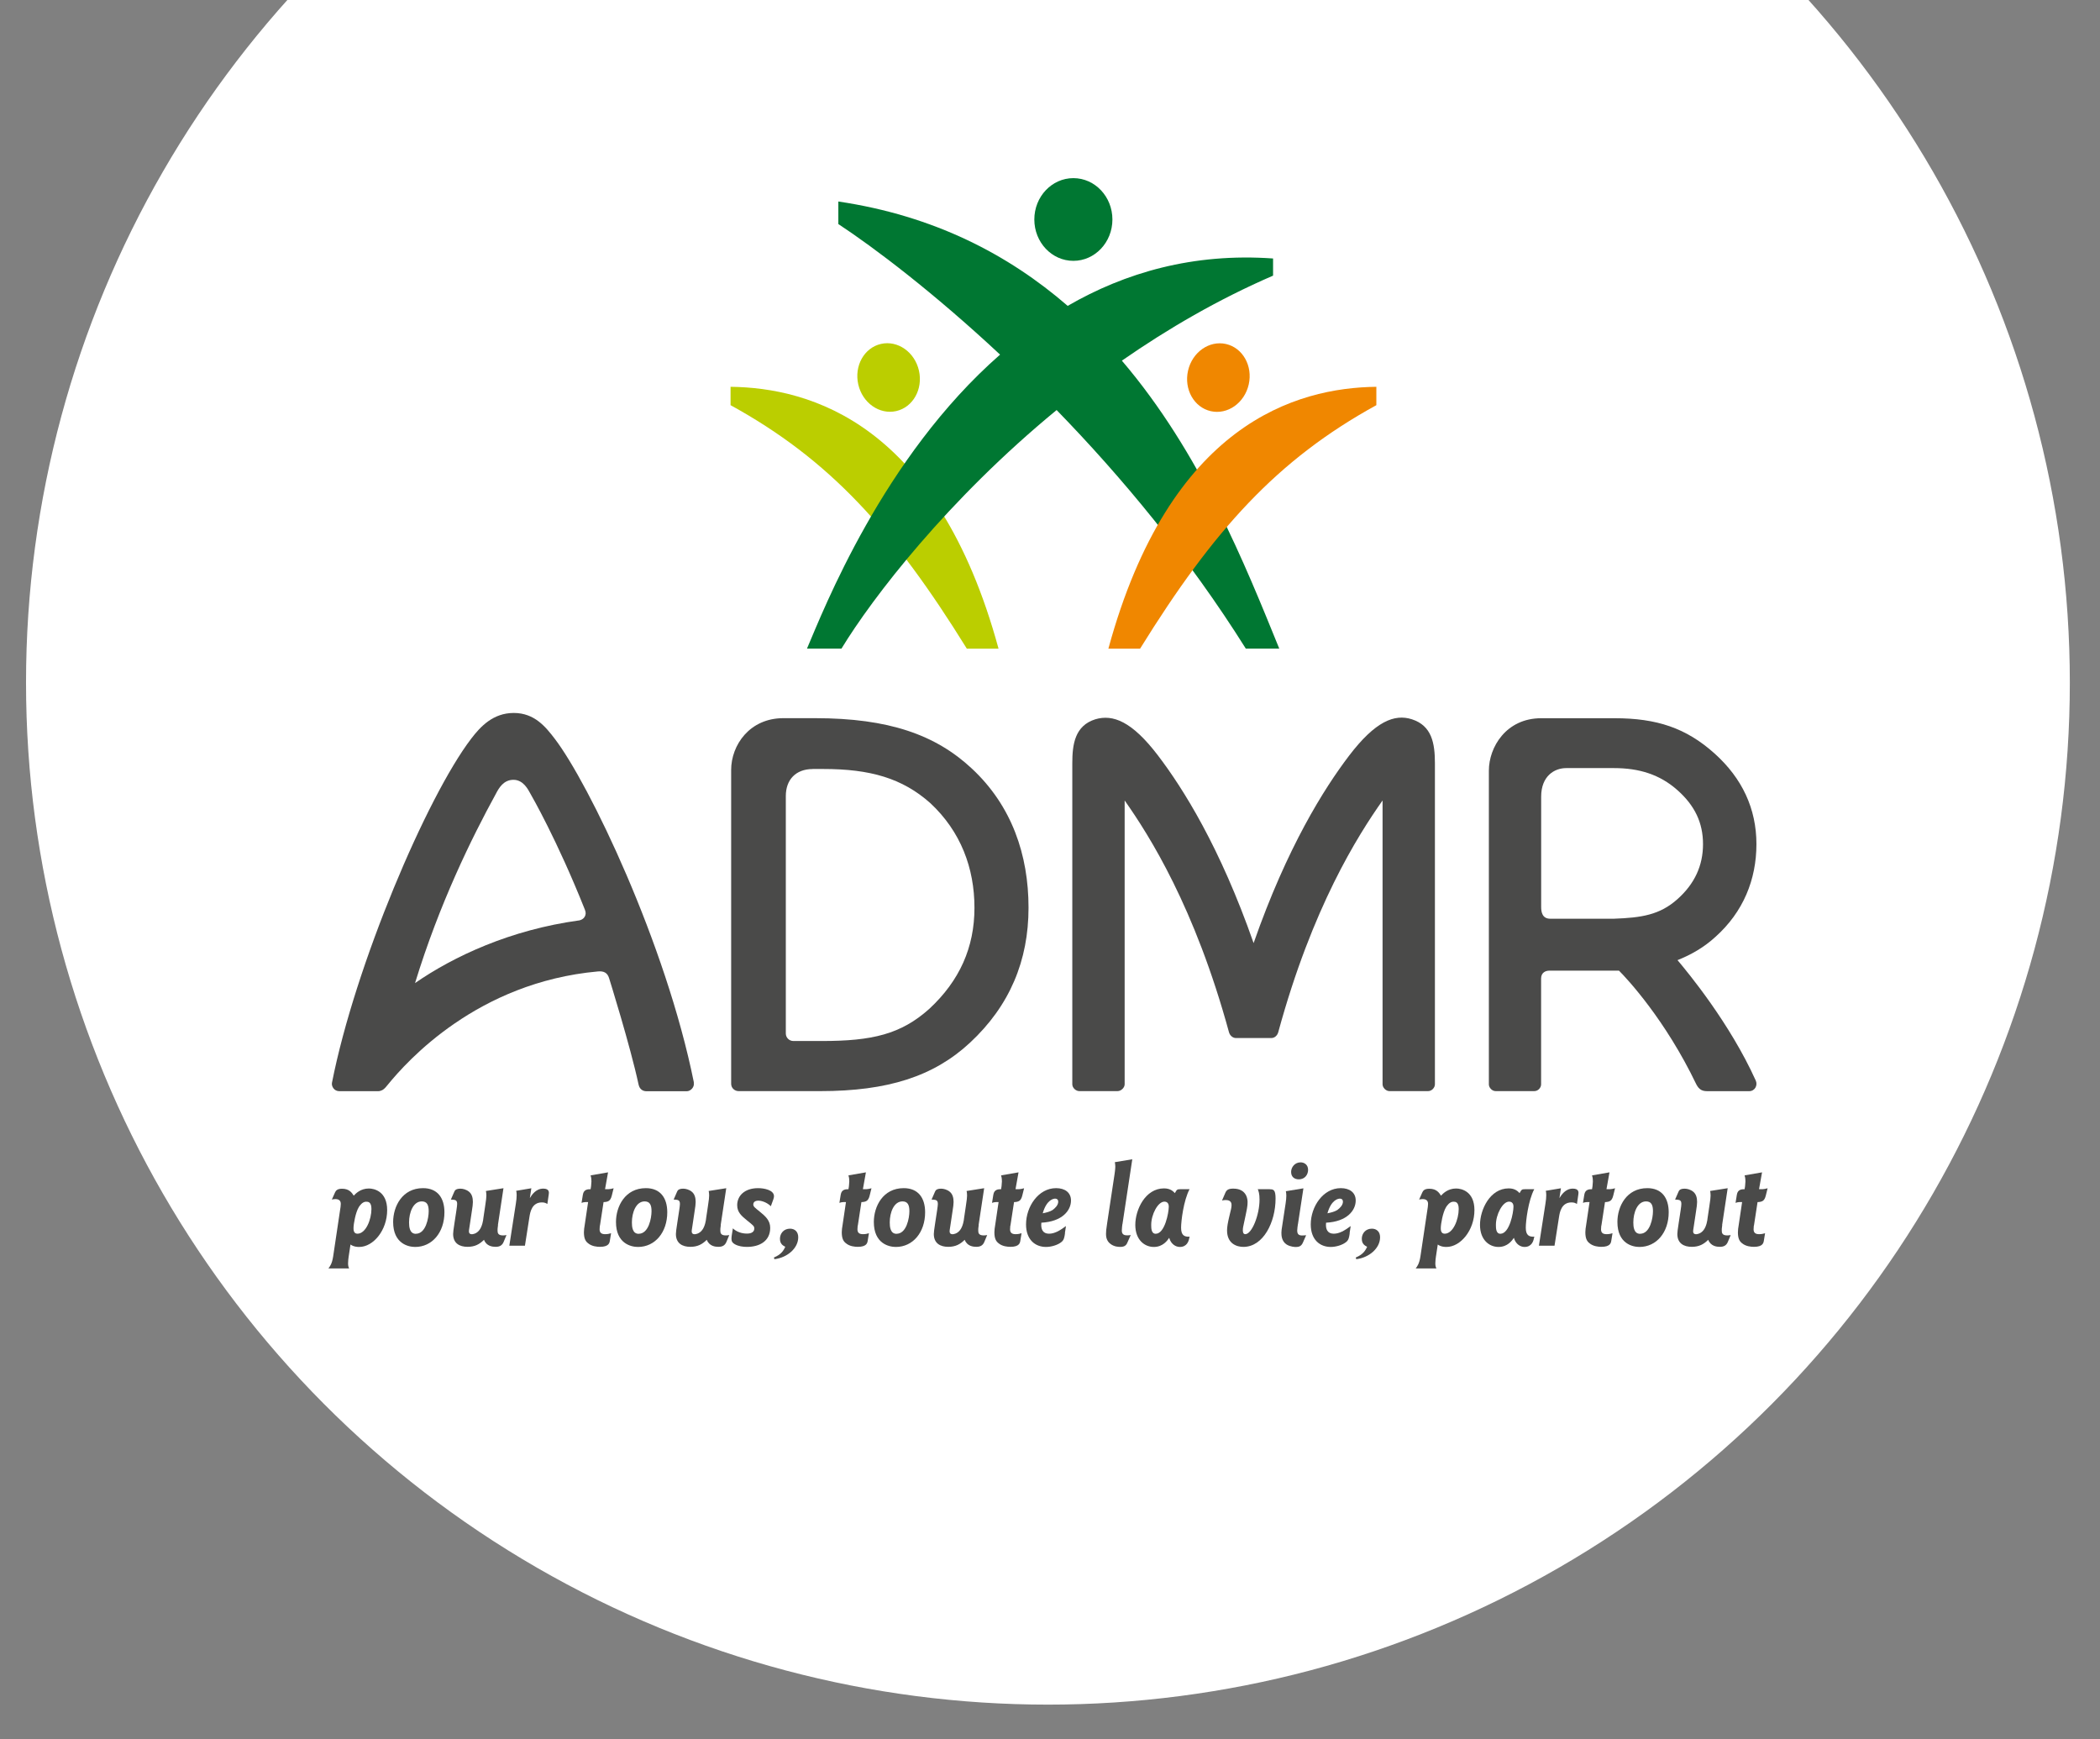 <?xml version="1.0" encoding="UTF-8"?><svg id="Calque_1" xmlns="http://www.w3.org/2000/svg" viewBox="0 0 355 294"><rect x="0" y="0" width="355" height="294" fill="#808080" stroke="none"/><defs><style>.cls-1{fill:#bbce00;}.cls-1,.cls-2,.cls-3,.cls-4,.cls-5{stroke-width:0px;}.cls-2{fill:#fff;}.cls-3{fill:#007732;}.cls-4{fill:#f08700;}.cls-5{fill:#4a4a49;}</style></defs><circle class="cls-2" cx="177.15" cy="115.38" r="172.75"/><path class="cls-5" d="m58.94,212.41c-.04.27-.1.72-.1,1.13,0,.45.08.64.18.86h-3.5c.25-.33.61-.78.8-2.03l1.19-7.97c.02-.06.1-.63.1-.9,0-.55-.31-.82-.92-.82-.23,0-.43.04-.59.08l.53-1.19c.14-.31.37-.64,1.19-.64,1.23,0,1.66.68,1.98,1.17.31-.33,1.13-1.21,2.56-1.21.9,0,3.09.49,3.09,3.65,0,3.42-2.35,6.23-4.73,6.23-.2,0-.9,0-1.47-.41l-.31,2.05Zm1.7-8.34c-.53.86-.88,2.83-.88,3.52,0,.25,0,.94.66.94,1.43,0,2.37-2.42,2.37-4.18,0-1.19-.55-1.23-.9-1.23-.65,0-1.11.72-1.25.94Z"/><path class="cls-5" d="m71.51,200.83c2.44,0,3.62,1.64,3.62,4.08,0,3.4-2.07,5.86-4.95,5.86-1.17,0-3.72-.57-3.72-4.22,0-2.62,1.53-5.72,5.05-5.72Zm-1.21,7.71c1.7,0,2.17-2.68,2.17-3.81,0-1.04-.27-1.66-1.17-1.66-1.47,0-2.15,1.91-2.15,3.55,0,.72.08,1.93,1.15,1.93Z"/><path class="cls-5" d="m84.19,207.08c-.08.47-.08.74-.08.86,0,.43.04.88.92.88.2,0,.33-.02.59-.06l-.47,1.13c-.27.68-.76.86-1.37.86-.51,0-1.55-.1-1.96-1.19-.76.76-1.56,1.19-2.78,1.19-1.35,0-2.44-.59-2.44-2.17,0-.33.06-.7.23-1.86.29-1.93.45-2.83.45-3.22,0-.7-.35-.7-1.06-.74l.57-1.31c.1-.23.25-.53,1.06-.53.39,0,.98.14,1.43.51.49.39.66,1.02.66,1.74,0,.39-.06.82-.18,1.58l-.35,2.34c-.14.84-.14.96-.14,1.02,0,.41.23.51.49.51.12,0,.78-.04,1.29-.72.47-.62.63-1.62.66-1.99l.29-1.95c.18-1.21.22-1.54.22-1.89,0-.39-.04-.55-.08-.76l2.97-.47-.94,6.23Z"/><path class="cls-5" d="m86.1,210.56l1.1-7.09c.1-.66.14-1,.14-1.43,0-.39-.02-.53-.08-.76l2.56-.43-.25,1.66c.33-.53,1-1.6,2.27-1.6,1.06,0,.98.66.92,1.02l-.23,1.58c-.2-.12-.41-.27-.92-.27-1.72,0-1.99,1.7-2.11,2.46l-.76,4.86h-2.62Z"/><path class="cls-5" d="m101.4,207.16c-.02.14-.04.45-.04.63,0,.64.39.82.94.82.43,0,.74-.08,1-.16l-.2,1.23c-.06.39-.16,1.07-1.68,1.07-.45,0-1.39-.06-2.05-.64-.41-.33-.66-.82-.66-1.82,0-.37.06-.82.12-1.13l.59-3.98h-.41c-.33.02-.49.06-.7.14l.22-1.37c.14-.94.88-.94,1.31-.94l.08-.51c.04-.39.06-.62.06-.78,0-.57-.08-.86-.14-1.05l2.95-.51-.51,2.85h.57c.27-.02.51-.06.88-.16l-.31,1.25c-.23.92-.63,1.05-1.39,1.09l-.61,3.98Z"/><path class="cls-5" d="m109.18,200.83c2.44,0,3.62,1.64,3.62,4.08,0,3.4-2.07,5.86-4.95,5.86-1.17,0-3.72-.57-3.72-4.22,0-2.62,1.53-5.72,5.05-5.72Zm-1.21,7.71c1.7,0,2.17-2.68,2.17-3.81,0-1.04-.27-1.66-1.17-1.66-1.47,0-2.15,1.91-2.15,3.55,0,.72.08,1.93,1.15,1.93Z"/><path class="cls-5" d="m121.85,207.08c-.08.47-.08.74-.08.86,0,.43.04.88.92.88.2,0,.33-.02.59-.06l-.47,1.13c-.27.68-.76.86-1.37.86-.51,0-1.54-.1-1.96-1.19-.76.76-1.56,1.19-2.78,1.19-1.35,0-2.44-.59-2.44-2.17,0-.33.06-.7.23-1.86.29-1.93.45-2.83.45-3.22,0-.7-.35-.7-1.06-.74l.57-1.31c.1-.23.25-.53,1.06-.53.39,0,.98.14,1.43.51.49.39.66,1.02.66,1.74,0,.39-.06.82-.18,1.58l-.35,2.34c-.14.84-.14.96-.14,1.02,0,.41.23.51.49.51.12,0,.78-.04,1.29-.72.47-.62.63-1.62.66-1.99l.29-1.95c.18-1.21.22-1.54.22-1.89,0-.39-.04-.55-.08-.76l2.97-.47-.94,6.23Z"/><path class="cls-5" d="m123.87,207.61c.65.61,1.51.9,2.39.9.22,0,1.25,0,1.25-.86,0-.39-.16-.51-1.23-1.37-.9-.74-1.66-1.35-1.66-2.58,0-1.54,1.21-2.87,3.54-2.87,1,0,2.68.31,2.68,1.37,0,.21-.1.47-.12.55l-.41,1.13c-.86-.82-1.84-.94-2.09-.94-.78,0-.88.45-.88.64,0,.37.29.57,1.06,1.19,1.02.82,1.8,1.54,1.8,2.77,0,2.23-1.78,3.22-3.93,3.22-.66,0-1.43-.1-2.05-.45-.41-.23-.57-.49-.57-.94,0-.21.04-.49.06-.62l.18-1.13Z"/><path class="cls-5" d="m130.83,212.55c1.29-.53,1.64-1.23,1.92-1.8-.41-.23-.9-.49-.9-1.37s.63-1.7,1.7-1.7c.8,0,1.39.51,1.39,1.45,0,1.86-1.84,3.44-4.03,3.71l-.08-.29Z"/><path class="cls-5" d="m144.99,207.16c-.02.14-.04.45-.04.63,0,.64.39.82.94.82.43,0,.74-.08,1-.16l-.2,1.23c-.06.39-.16,1.07-1.68,1.07-.45,0-1.39-.06-2.05-.64-.41-.33-.66-.82-.66-1.82,0-.37.06-.82.12-1.13l.59-3.98h-.41c-.33.02-.49.06-.7.14l.22-1.37c.14-.94.88-.94,1.31-.94l.08-.51c.04-.39.06-.62.06-.78,0-.57-.08-.86-.14-1.05l2.95-.51-.51,2.85h.57c.27-.02.51-.06.88-.16l-.31,1.25c-.23.92-.63,1.05-1.39,1.09l-.61,3.98Z"/><path class="cls-5" d="m152.77,200.83c2.44,0,3.62,1.64,3.62,4.08,0,3.4-2.07,5.86-4.95,5.86-1.17,0-3.72-.57-3.72-4.22,0-2.62,1.53-5.72,5.05-5.72Zm-1.21,7.71c1.7,0,2.17-2.68,2.17-3.81,0-1.04-.27-1.66-1.17-1.66-1.47,0-2.15,1.91-2.15,3.55,0,.72.08,1.93,1.15,1.93Z"/><path class="cls-5" d="m165.45,207.08c-.08.47-.08.74-.08.86,0,.43.04.88.92.88.2,0,.33-.02.59-.06l-.47,1.13c-.27.68-.76.86-1.37.86-.51,0-1.55-.1-1.96-1.19-.76.76-1.56,1.19-2.78,1.19-1.35,0-2.44-.59-2.44-2.17,0-.33.06-.7.23-1.86.29-1.93.45-2.83.45-3.22,0-.7-.35-.7-1.06-.74l.57-1.31c.1-.23.25-.53,1.06-.53.39,0,.98.14,1.43.51.49.39.66,1.02.66,1.74,0,.39-.06.82-.18,1.58l-.35,2.34c-.14.84-.14.96-.14,1.02,0,.41.23.51.49.51.12,0,.78-.04,1.29-.72.47-.62.63-1.62.66-1.99l.29-1.95c.18-1.21.22-1.54.22-1.89,0-.39-.04-.55-.08-.76l2.97-.47-.94,6.23Z"/><path class="cls-5" d="m170.79,207.16c-.02.14-.04.45-.04.63,0,.64.39.82.94.82.43,0,.74-.08,1-.16l-.2,1.23c-.06.39-.16,1.07-1.68,1.07-.45,0-1.39-.06-2.05-.64-.41-.33-.66-.82-.66-1.82,0-.37.06-.82.12-1.13l.59-3.98h-.41c-.33.02-.49.06-.7.14l.22-1.37c.14-.94.88-.94,1.31-.94l.08-.51c.04-.39.06-.62.06-.78,0-.57-.08-.86-.14-1.05l2.95-.51-.51,2.85h.57c.27-.02.51-.06.88-.16l-.31,1.25c-.23.92-.63,1.05-1.39,1.09l-.61,3.98Z"/><path class="cls-5" d="m180.04,208.43c-.1.72-.18,1.13-.55,1.46-.68.59-1.84.88-2.66.88-1.82,0-3.38-1.21-3.38-3.81,0-2.99,2.07-6.13,5.08-6.13,1.49,0,2.52.74,2.52,2.09,0,1.66-1.45,3.57-5.01,3.75-.12,1.11.25,1.86,1.29,1.86.96,0,1.84-.53,2.87-1.29l-.18,1.19Zm-2.07-3.93c.39-.29.92-.78.92-1.39,0-.33-.21-.51-.51-.51-.27,0-1.45.16-2.11,2.48.53-.1,1.19-.25,1.7-.57Z"/><path class="cls-5" d="m189.74,206.9c-.02.12-.1.74-.1,1.11,0,.7.47.8.92.8.25,0,.41-.02.59-.06l-.59,1.33c-.2.47-.55.68-1.17.68-.33,0-1-.02-1.62-.47-.8-.55-.8-1.43-.8-1.74,0-.39.02-.68.2-1.86l1.23-8.14c.02-.1.14-.96.14-1.35,0-.31-.04-.55-.08-.76l2.95-.49-1.66,10.96Z"/><path class="cls-5" d="m201,209.48c-.08.29-.35,1.29-1.55,1.29-.68,0-1.49-.45-1.8-1.54-.31.45-1.06,1.54-2.6,1.54s-3.13-1.17-3.13-3.73,1.68-6.17,4.85-6.17c1.11,0,1.58.53,1.84.8.33-.59.37-.66.9-.66h1.58c-1.02,1.93-1.43,5.41-1.43,6.5,0,1.27.53,1.58,1.45,1.52l-.12.45Zm-5.63-.94c1.54,0,2.21-3.57,2.21-4.59,0-.74-.49-.84-.74-.84-1.11,0-2.23,2.19-2.23,3.91,0,.57,0,1.52.76,1.52Z"/><path class="cls-5" d="m214.67,201.02c.65,0,.96.14.96,1.58,0,3.98-2.07,8.16-5.44,8.16-1.11,0-2.76-.53-2.76-2.79,0-.53.12-1.29.39-2.4.29-1.15.37-1.5.37-1.91,0-.7-.57-.82-1-.82-.21,0-.43.04-.61.08l.59-1.37c.2-.41.49-.64,1.31-.64,2.41,0,2.42,2.03,2.42,2.27,0,.72-.08,1.07-.59,3.46-.16.68-.21.98-.21,1.29,0,.18,0,.68.41.68,1.11,0,2.41-3.22,2.41-5.84,0-1.02-.16-1.41-.29-1.76h2.03Z"/><path class="cls-5" d="m219.41,206.9c-.04.27-.12.86-.12,1.09,0,.7.35.84.86.84.25,0,.51-.04.65-.04l-.55,1.25c-.25.57-.63.74-1.17.74-.14,0-.92-.02-1.56-.41-.9-.57-.9-1.62-.9-2.01,0-.31.02-.45.2-1.6l.51-3.34c.08-.55.12-.94.12-1.31s-.04-.55-.08-.76l2.97-.49-.92,6.04Zm1.72-9.16c0,.72-.47,1.6-1.58,1.6-.61,0-1.29-.31-1.29-1.25,0-.78.61-1.62,1.6-1.62.59,0,1.27.37,1.27,1.27Z"/><path class="cls-5" d="m228.17,208.43c-.1.72-.18,1.13-.55,1.46-.68.59-1.84.88-2.66.88-1.82,0-3.38-1.21-3.38-3.81,0-2.99,2.07-6.13,5.08-6.13,1.49,0,2.52.74,2.52,2.09,0,1.66-1.45,3.57-5.01,3.75-.12,1.11.25,1.86,1.29,1.86.96,0,1.84-.53,2.87-1.29l-.18,1.19Zm-2.07-3.93c.39-.29.92-.78.92-1.39,0-.33-.21-.51-.51-.51-.27,0-1.45.16-2.11,2.48.53-.1,1.19-.25,1.7-.57Z"/><path class="cls-5" d="m229.19,212.55c1.29-.53,1.64-1.23,1.92-1.8-.41-.23-.9-.49-.9-1.37s.63-1.7,1.7-1.7c.8,0,1.39.51,1.39,1.45,0,1.86-1.84,3.44-4.03,3.71l-.08-.29Z"/><path class="cls-5" d="m242.74,212.41c-.04.27-.1.72-.1,1.13,0,.45.08.64.18.86h-3.5c.25-.33.61-.78.8-2.03l1.19-7.97c.02-.06.1-.63.1-.9,0-.55-.31-.82-.92-.82-.23,0-.43.04-.59.08l.53-1.19c.14-.31.37-.64,1.19-.64,1.23,0,1.66.68,1.98,1.17.31-.33,1.13-1.21,2.56-1.21.9,0,3.09.49,3.09,3.65,0,3.42-2.35,6.23-4.73,6.23-.2,0-.9,0-1.47-.41l-.31,2.05Zm1.7-8.34c-.53.86-.88,2.83-.88,3.52,0,.25,0,.94.66.94,1.43,0,2.37-2.42,2.37-4.18,0-1.19-.55-1.23-.9-1.23-.65,0-1.11.72-1.25.94Z"/><path class="cls-5" d="m259.27,209.48c-.08.29-.35,1.29-1.55,1.29-.68,0-1.49-.45-1.8-1.54-.31.45-1.06,1.54-2.6,1.54s-3.13-1.17-3.13-3.73,1.68-6.17,4.85-6.17c1.11,0,1.58.53,1.84.8.33-.59.37-.66.9-.66h1.58c-1.02,1.93-1.43,5.41-1.43,6.5,0,1.27.53,1.58,1.45,1.52l-.12.45Zm-5.63-.94c1.54,0,2.21-3.57,2.21-4.59,0-.74-.49-.84-.74-.84-1.11,0-2.23,2.19-2.23,3.91,0,.57,0,1.52.76,1.52Z"/><path class="cls-5" d="m260.15,210.56l1.1-7.09c.1-.66.14-1,.14-1.43,0-.39-.02-.53-.08-.76l2.56-.43-.25,1.66c.33-.53,1-1.6,2.27-1.6,1.06,0,.98.66.92,1.02l-.23,1.58c-.2-.12-.41-.27-.92-.27-1.72,0-1.99,1.7-2.11,2.46l-.76,4.86h-2.62Z"/><path class="cls-5" d="m270.69,207.16c-.02.14-.04.45-.04.63,0,.64.39.82.94.82.43,0,.74-.08,1-.16l-.2,1.23c-.06.39-.16,1.07-1.68,1.07-.45,0-1.39-.06-2.05-.64-.41-.33-.66-.82-.66-1.82,0-.37.06-.82.12-1.13l.59-3.98h-.41c-.33.02-.49.06-.7.14l.22-1.37c.14-.94.88-.94,1.31-.94l.08-.51c.04-.39.06-.62.06-.78,0-.57-.08-.86-.14-1.05l2.95-.51-.51,2.85h.57c.27-.02.51-.06.88-.16l-.31,1.25c-.23.92-.63,1.05-1.39,1.09l-.61,3.98Z"/><path class="cls-5" d="m278.47,200.83c2.44,0,3.62,1.64,3.62,4.08,0,3.4-2.07,5.86-4.95,5.86-1.17,0-3.72-.57-3.72-4.22,0-2.62,1.53-5.72,5.05-5.72Zm-1.21,7.71c1.7,0,2.17-2.68,2.17-3.81,0-1.04-.27-1.66-1.17-1.66-1.47,0-2.15,1.91-2.15,3.55,0,.72.08,1.93,1.15,1.93Z"/><path class="cls-5" d="m291.14,207.08c-.08.47-.08.74-.08.86,0,.43.04.88.92.88.2,0,.33-.02.59-.06l-.47,1.13c-.27.68-.76.86-1.37.86-.51,0-1.54-.1-1.96-1.19-.76.76-1.56,1.19-2.78,1.19-1.35,0-2.44-.59-2.44-2.17,0-.33.06-.7.23-1.86.29-1.93.45-2.83.45-3.22,0-.7-.35-.7-1.06-.74l.57-1.31c.1-.23.25-.53,1.06-.53.39,0,.98.14,1.43.51.49.39.66,1.02.66,1.74,0,.39-.06.82-.18,1.58l-.35,2.34c-.14.84-.14.96-.14,1.02,0,.41.23.51.49.51.12,0,.78-.04,1.29-.72.47-.62.63-1.62.66-1.99l.29-1.95c.18-1.21.22-1.54.22-1.89,0-.39-.04-.55-.08-.76l2.97-.47-.94,6.23Z"/><path class="cls-5" d="m296.48,207.16c-.02.14-.04.45-.04.63,0,.64.39.82.94.82.43,0,.74-.08,1-.16l-.2,1.23c-.06.39-.16,1.07-1.68,1.07-.45,0-1.39-.06-2.05-.64-.41-.33-.66-.82-.66-1.82,0-.37.06-.82.12-1.13l.59-3.98h-.41c-.33.02-.49.06-.7.14l.22-1.37c.14-.94.88-.94,1.31-.94l.08-.51c.04-.39.06-.62.06-.78,0-.57-.08-.86-.14-1.05l2.95-.51-.51,2.85h.57c.27-.02.51-.06.88-.16l-.31,1.25c-.23.92-.63,1.05-1.39,1.09l-.61,3.98Z"/><path class="cls-5" d="m138.66,184.43c11.41,0,19.18-2.49,25.3-8.17,6.75-6.27,9.91-13.91,9.91-22.83s-2.82-17.22-9.58-23.52c-6.12-5.71-14.03-8.52-26.52-8.52h-5.35c-5.7,0-8.82,4.56-8.82,8.75v53c-.02.74.56,1.29,1.28,1.29h13.79Zm-1.29-54.45c.06,0,1.76,0,1.82,0,7.89,0,13.35,1.55,18.1,5.79,5.12,4.78,7.44,10.96,7.44,17.67s-2.52,12.33-7.62,17.07c-4.8,4.31-9.68,5.45-18.16,5.45h-4.83c-.71,0-1.28-.57-1.28-1.28v-5.53s0-34.6,0-34.6c0-2.74,1.67-4.56,4.54-4.56Z"/><path class="cls-5" d="m117.3,182.97c-4.75-23.56-17.77-50.6-23.53-58.11-1.54-2.01-3.42-4.35-6.92-4.35s-5.64,2.31-7.19,4.34c-7.48,9.79-19.62,38.25-23.54,58.16-.12.59.35,1.43,1.23,1.43h6.57c.24,0,.45-.06.63-.15h0s0,0,.01,0c.03-.02.06-.03.09-.05.03-.02.06-.04.09-.06.01,0,.03-.02.04-.02,0,0,0,0,0,0,.3-.21.54-.52.8-.84h0c3.24-3.96,15.09-17.27,35.49-19.12.94-.09,1.6.18,1.89,1.12,0,0,3.58,11.43,4.99,18,.19.87.8,1.13,1.34,1.13h6.81c.63,0,1.34-.68,1.18-1.46Zm-18.43-28.07c-.29.57-.94.67-.94.67h0c-11.64,1.59-21.21,6.06-27.77,10.6,4.13-13.46,9.54-24.46,13.69-32.04.48-.91,1.26-2.32,2.95-2.32s2.5,1.69,2.85,2.32c.21.37,4.5,7.77,9.22,19.62h0c.22.54.14.86,0,1.15Z"/><path class="cls-5" d="m238.68,121.58c-2.94-.95-6.19.34-10.61,6.14-4.22,5.54-10.48,15.46-16.15,31.69-5.67-16.23-11.93-26.15-16.15-31.69-4.42-5.81-7.64-7.02-10.61-6.14-3.47,1.09-3.89,4.26-3.89,7.42v54.28c0,.55.55,1.15,1.2,1.15h6.44c.63,0,1.21-.6,1.21-1.15v-47.98c4.19,5.96,11.86,18.03,17.64,39.19.14.5.59.97,1.19.97h5.95c.61,0,1.04-.47,1.18-.97,5.77-21.16,13.44-33.23,17.64-39.19v47.98c0,.55.56,1.15,1.17,1.15h6.52c.65,0,1.16-.6,1.16-1.15v-54.28c0-3.38-.53-6.34-3.89-7.42Z"/><path class="cls-5" d="m283.58,162.29c2.32-.92,4.52-2.19,6.42-3.94,4.68-4.19,6.92-9.66,6.92-15.66s-2.41-11.15-7.1-15.35c-4.79-4.29-9.75-5.94-16.87-5.94h-12.41c-5.95,0-8.85,4.92-8.85,8.86v53.04c0,.5.49,1.13,1.16,1.13h6.51c.7,0,1.16-.62,1.16-1.13v-17.9c0-1.07.85-1.33,1.35-1.33h11.82c1.41,1.41,7.86,8.34,13.07,19.22.5.95,1.05,1.15,1.9,1.15h7.02c.99,0,1.49-.99,1.13-1.79-4.4-9.75-11.52-18.33-13.23-20.36Zm-21.52-7c-1.36,0-1.53-1.16-1.53-1.99v-18.63c0-3.52,2.26-4.84,4.23-4.84h1.78c.07,0,.09,0,.08,0h6.22c4.23,0,7.74,1.07,10.73,3.73,2.91,2.58,4.32,5.49,4.32,9.12s-1.41,6.71-4.33,9.31c-2.99,2.67-6.1,3.13-10.73,3.3h-10.78Z"/><path class="cls-1" d="m123.49,68.48c16.77,9.21,27.51,21.08,39.95,41.16h5.36c-10.37-38.07-31.82-44.1-45.3-44.26v3.1Z"/><ellipse class="cls-3" cx="181.45" cy="37.1" rx="6.6" ry="6.99"/><ellipse class="cls-1" cx="150.21" cy="63.82" rx="5.26" ry="5.82" transform="translate(-10.38 34.74) rotate(-12.76)"/><path class="cls-3" d="m216.26,109.64c-5.72-14.05-13.3-33.1-26.61-48.68,7.78-5.41,16.32-10.37,25.56-14.37v-2.9c-13.49-.96-24.99,2.38-34.72,8.01-10.01-8.67-22.61-15.25-38.77-17.64v3.81c6.06,3.99,16.06,11.54,27.34,22.07-19.83,17.36-29.83,43.13-32.64,49.69h5.83c5.24-8.61,17.94-25.17,36.37-40.32,10.87,11.18,22.21,24.75,31.98,40.32h5.66Z"/><path class="cls-4" d="m232.68,68.48c-16.77,9.21-27.51,21.08-39.95,41.16h-5.36c10.37-38.07,31.82-44.1,45.3-44.26v3.1Z"/><ellipse class="cls-4" cx="205.96" cy="63.82" rx="5.82" ry="5.26" transform="translate(98.23 250.6) rotate(-77.24)"/></svg>